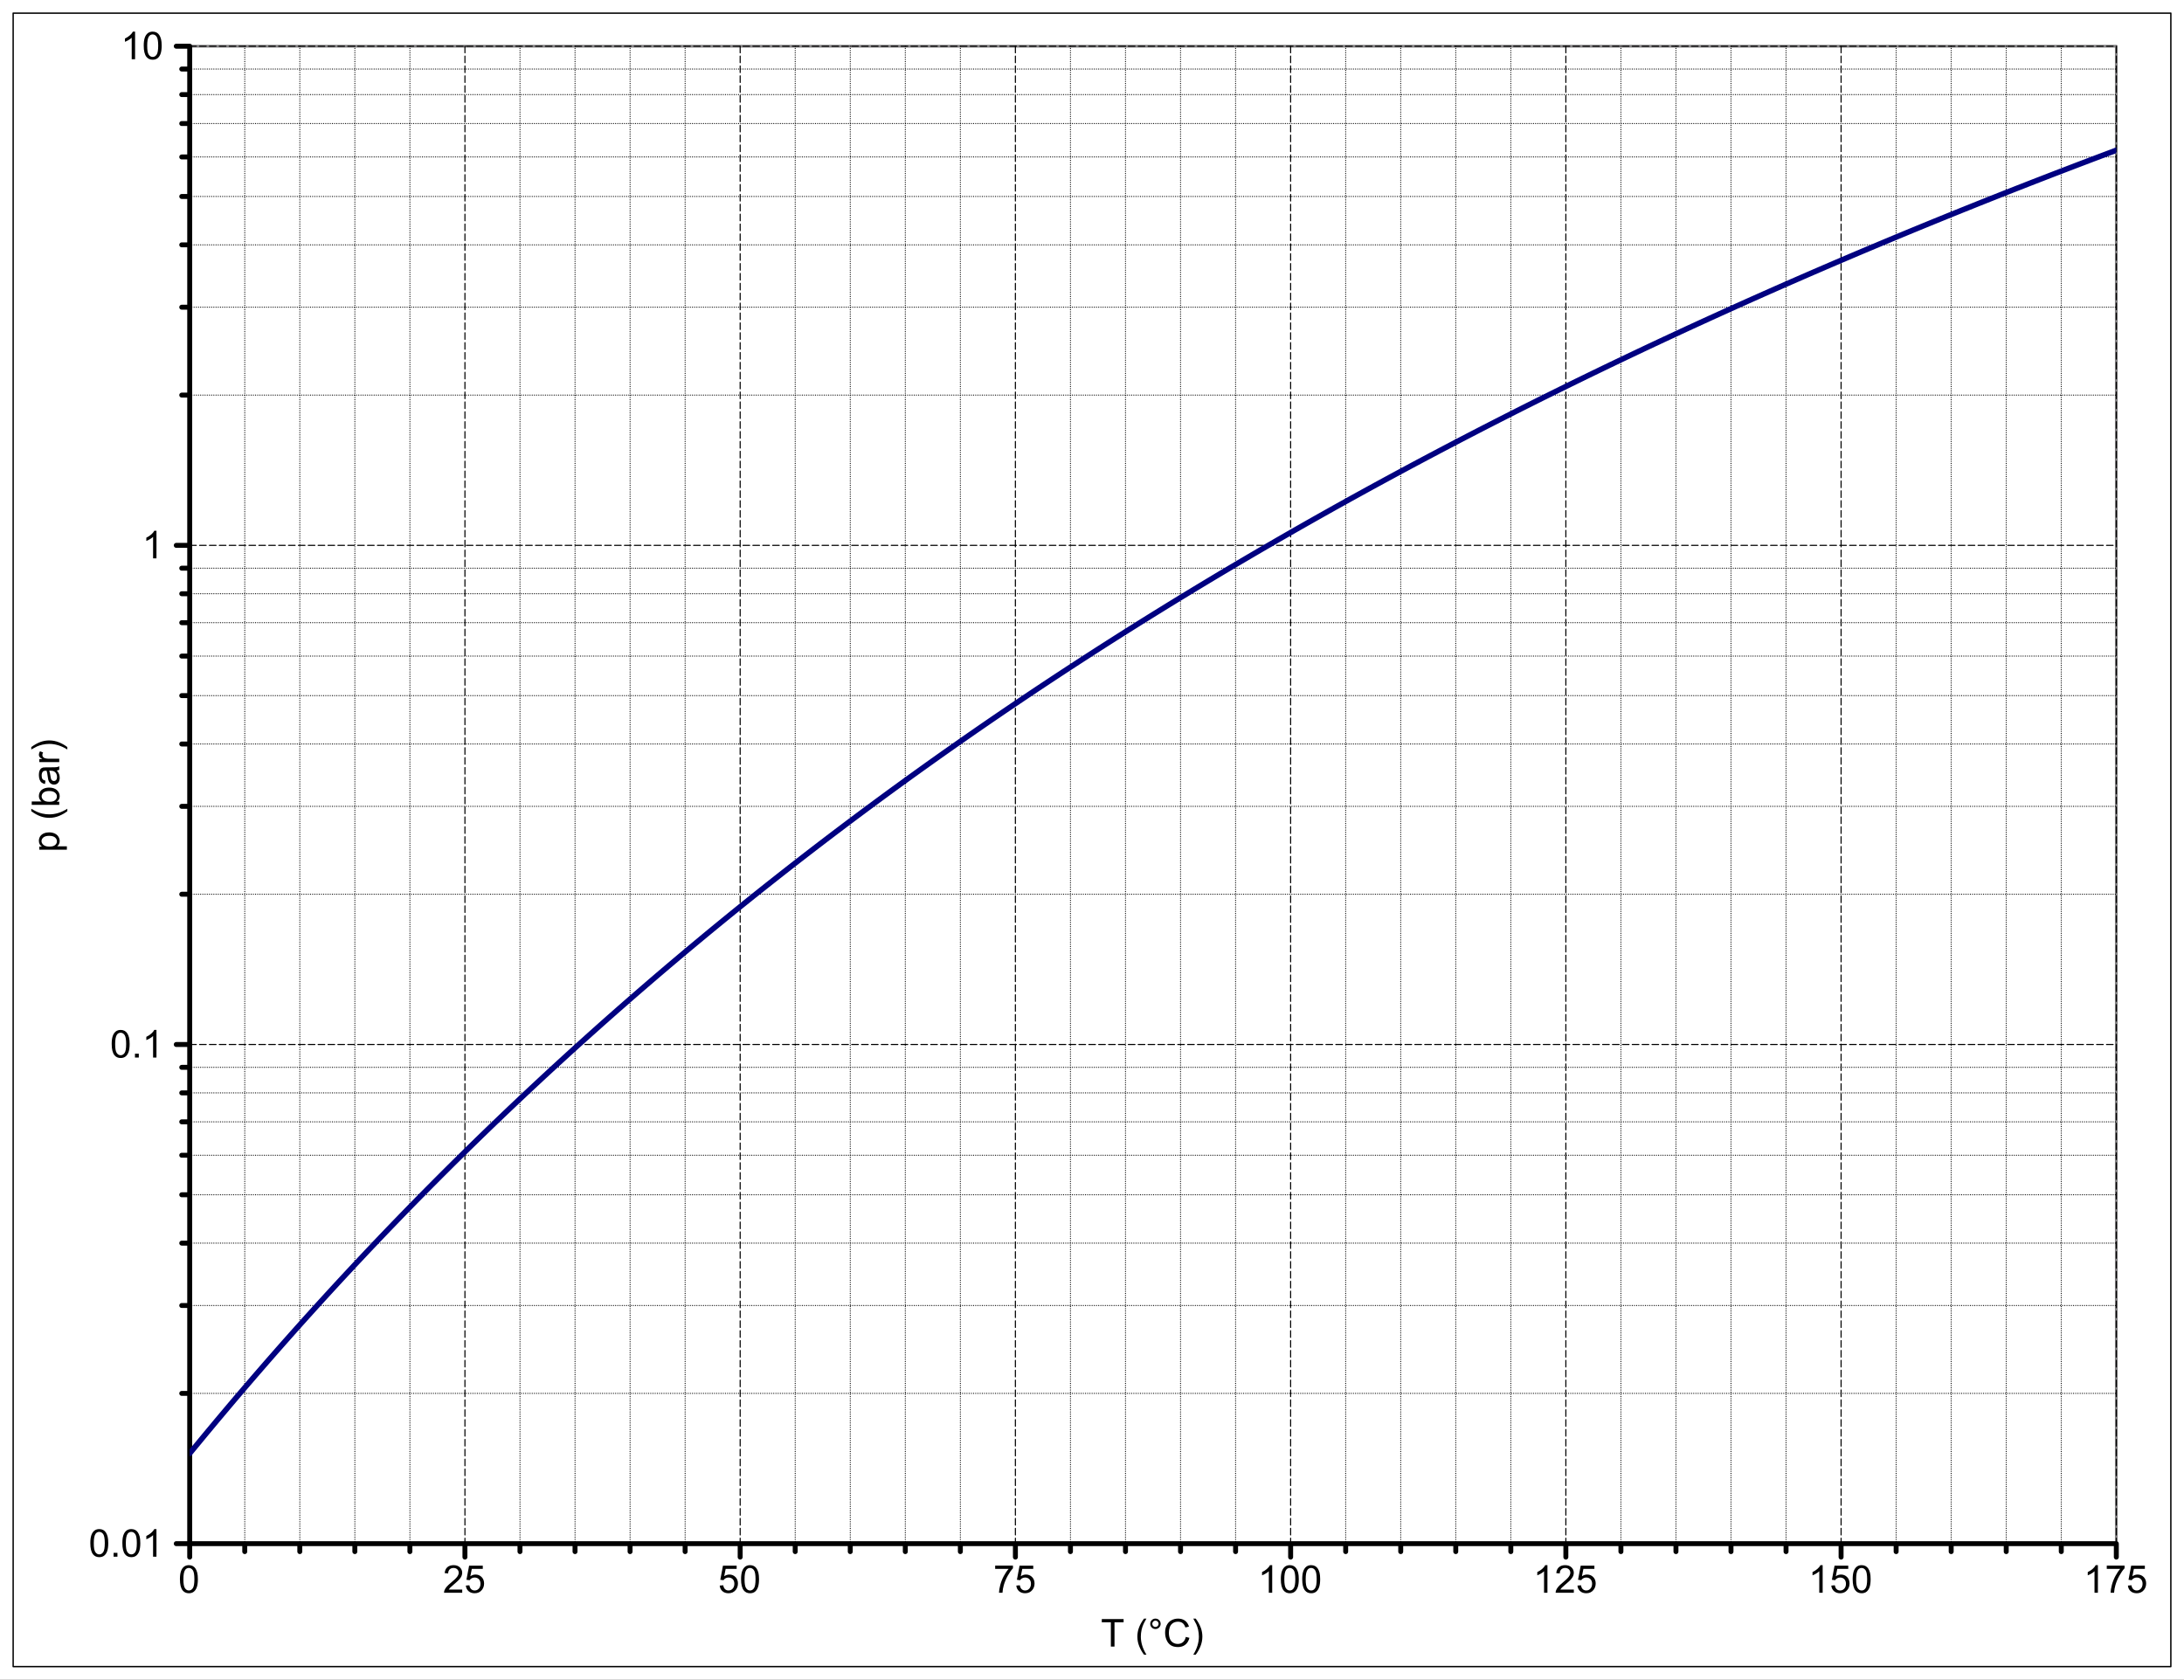 <?xml version="1.0" encoding="UTF-8"?>
<svg xmlns="http://www.w3.org/2000/svg" xmlns:xlink="http://www.w3.org/1999/xlink" width="795.75pt" height="612pt" viewBox="0 0 795.75 612" version="1.1">
<rect x="0" y="0" width="795.75" height="612" fill="#333333" stroke="none"/>
<defs>
<g>
<symbol overflow="visible" id="glyph0-0">
<path style="stroke:none;" d="M 1.75 0 L 1.75 -8.75 L 8.75 -8.75 L 8.75 0 Z M 1.969 -0.219 L 8.531 -0.219 L 8.531 -8.531 L 1.969 -8.531 Z M 1.969 -0.219 "/>
</symbol>
<symbol overflow="visible" id="glyph0-1">
<path style="stroke:none;" d="M 0.582 -4.941 C 0.578 -6.121 0.699 -7.074 0.945 -7.801 C 1.188 -8.52 1.551 -9.078 2.031 -9.473 C 2.512 -9.863 3.117 -10.059 3.848 -10.062 C 4.383 -10.059 4.855 -9.953 5.262 -9.738 C 5.668 -9.52 6 -9.207 6.266 -8.801 C 6.527 -8.391 6.738 -7.891 6.891 -7.309 C 7.039 -6.723 7.113 -5.934 7.117 -4.941 C 7.113 -3.762 6.992 -2.812 6.754 -2.094 C 6.508 -1.367 6.145 -0.809 5.668 -0.418 C 5.184 -0.023 4.578 0.168 3.848 0.172 C 2.879 0.168 2.121 -0.176 1.57 -0.867 C 0.91 -1.699 0.578 -3.055 0.582 -4.941 Z M 1.844 -4.941 C 1.84 -3.293 2.031 -2.199 2.422 -1.656 C 2.805 -1.109 3.281 -0.836 3.848 -0.84 C 4.41 -0.836 4.887 -1.109 5.273 -1.66 C 5.656 -2.203 5.848 -3.297 5.852 -4.941 C 5.848 -6.59 5.656 -7.688 5.273 -8.23 C 4.887 -8.77 4.406 -9.039 3.836 -9.043 C 3.27 -9.039 2.816 -8.801 2.48 -8.328 C 2.051 -7.711 1.84 -6.582 1.844 -4.941 Z M 1.844 -4.941 "/>
</symbol>
<symbol overflow="visible" id="glyph0-2">
<path style="stroke:none;" d="M 7.047 -1.184 L 7.047 0 L 0.422 0 C 0.414 -0.297 0.461 -0.582 0.566 -0.855 C 0.734 -1.305 1.004 -1.746 1.375 -2.188 C 1.746 -2.621 2.285 -3.129 2.988 -3.703 C 4.074 -4.598 4.809 -5.305 5.195 -5.828 C 5.574 -6.348 5.766 -6.84 5.77 -7.309 C 5.766 -7.793 5.59 -8.203 5.246 -8.539 C 4.895 -8.871 4.441 -9.039 3.883 -9.043 C 3.285 -9.039 2.812 -8.863 2.461 -8.508 C 2.105 -8.152 1.926 -7.66 1.922 -7.035 L 0.656 -7.164 C 0.742 -8.105 1.066 -8.824 1.633 -9.32 C 2.195 -9.812 2.953 -10.059 3.91 -10.062 C 4.867 -10.059 5.629 -9.793 6.191 -9.262 C 6.75 -8.727 7.031 -8.066 7.035 -7.281 C 7.031 -6.879 6.949 -6.484 6.789 -6.098 C 6.621 -5.707 6.348 -5.297 5.969 -4.871 C 5.586 -4.441 4.953 -3.855 4.074 -3.109 C 3.332 -2.488 2.859 -2.066 2.652 -1.848 C 2.438 -1.621 2.266 -1.402 2.133 -1.184 Z M 7.047 -1.184 "/>
</symbol>
<symbol overflow="visible" id="glyph0-3">
<path style="stroke:none;" d="M 0.582 -2.625 L 1.875 -2.734 C 1.969 -2.102 2.188 -1.629 2.539 -1.312 C 2.883 -0.996 3.305 -0.836 3.801 -0.84 C 4.391 -0.836 4.891 -1.059 5.305 -1.508 C 5.711 -1.953 5.918 -2.547 5.922 -3.289 C 5.918 -3.984 5.719 -4.539 5.328 -4.949 C 4.93 -5.352 4.414 -5.555 3.781 -5.559 C 3.383 -5.555 3.027 -5.465 2.707 -5.285 C 2.387 -5.105 2.133 -4.871 1.953 -4.586 L 0.801 -4.738 L 1.77 -9.883 L 6.754 -9.883 L 6.754 -8.711 L 2.754 -8.711 L 2.215 -6.016 C 2.816 -6.434 3.445 -6.645 4.109 -6.645 C 4.98 -6.645 5.719 -6.34 6.324 -5.734 C 6.922 -5.129 7.223 -4.352 7.227 -3.398 C 7.223 -2.492 6.961 -1.707 6.434 -1.047 C 5.789 -0.234 4.91 0.168 3.801 0.172 C 2.887 0.168 2.141 -0.082 1.566 -0.594 C 0.988 -1.102 0.66 -1.781 0.582 -2.625 Z M 0.582 -2.625 "/>
</symbol>
<symbol overflow="visible" id="glyph0-4">
<path style="stroke:none;" d="M 0.664 -8.711 L 0.664 -9.891 L 7.148 -9.891 L 7.148 -8.934 C 6.512 -8.25 5.879 -7.348 5.254 -6.227 C 4.625 -5.098 4.141 -3.941 3.801 -2.754 C 3.551 -1.914 3.395 -0.996 3.328 0 L 2.062 0 C 2.078 -0.789 2.23 -1.738 2.527 -2.855 C 2.82 -3.969 3.246 -5.047 3.801 -6.086 C 4.352 -7.121 4.941 -7.996 5.57 -8.711 Z M 0.664 -8.711 "/>
</symbol>
<symbol overflow="visible" id="glyph0-5">
<path style="stroke:none;" d="M 5.215 0 L 3.984 0 L 3.984 -7.84 C 3.688 -7.559 3.297 -7.273 2.816 -6.992 C 2.336 -6.707 1.906 -6.496 1.523 -6.359 L 1.523 -7.547 C 2.211 -7.867 2.812 -8.258 3.328 -8.723 C 3.844 -9.18 4.207 -9.625 4.422 -10.062 L 5.215 -10.062 Z M 5.215 0 "/>
</symbol>
<symbol overflow="visible" id="glyph0-6">
<path style="stroke:none;" d="M 3.629 0 L 3.629 -8.84 L 0.328 -8.84 L 0.328 -10.023 L 8.273 -10.023 L 8.273 -8.84 L 4.957 -8.84 L 4.957 0 Z M 3.629 0 "/>
</symbol>
<symbol overflow="visible" id="glyph0-7">
<path style="stroke:none;" d=""/>
</symbol>
<symbol overflow="visible" id="glyph0-8">
<path style="stroke:none;" d="M 3.273 2.945 C 2.594 2.086 2.02 1.086 1.551 -0.062 C 1.078 -1.207 0.844 -2.395 0.848 -3.629 C 0.844 -4.711 1.02 -5.75 1.375 -6.746 C 1.781 -7.895 2.414 -9.043 3.273 -10.191 L 4.156 -10.191 C 3.602 -9.238 3.238 -8.562 3.062 -8.164 C 2.781 -7.531 2.562 -6.875 2.406 -6.195 C 2.207 -5.336 2.109 -4.48 2.113 -3.625 C 2.109 -1.43 2.789 0.758 4.156 2.945 Z M 3.273 2.945 "/>
</symbol>
<symbol overflow="visible" id="glyph0-9">
<path style="stroke:none;" d="M 0.875 -8.297 C 0.871 -8.82 1.059 -9.266 1.43 -9.637 C 1.801 -10.004 2.246 -10.188 2.77 -10.191 C 3.297 -10.188 3.746 -10.004 4.113 -9.637 C 4.48 -9.266 4.664 -8.82 4.668 -8.297 C 4.664 -7.773 4.477 -7.324 4.109 -6.953 C 3.734 -6.582 3.289 -6.398 2.77 -6.398 C 2.246 -6.398 1.801 -6.582 1.43 -6.953 C 1.059 -7.32 0.871 -7.77 0.875 -8.297 Z M 1.621 -8.297 C 1.617 -7.977 1.73 -7.703 1.957 -7.48 C 2.184 -7.254 2.453 -7.141 2.773 -7.145 C 3.086 -7.141 3.355 -7.254 3.582 -7.48 C 3.805 -7.703 3.918 -7.977 3.922 -8.297 C 3.918 -8.617 3.805 -8.887 3.582 -9.113 C 3.355 -9.336 3.086 -9.449 2.773 -9.453 C 2.453 -9.449 2.184 -9.336 1.957 -9.113 C 1.73 -8.887 1.617 -8.617 1.621 -8.297 Z M 1.621 -8.297 "/>
</symbol>
<symbol overflow="visible" id="glyph0-10">
<path style="stroke:none;" d="M 8.23 -3.516 L 9.555 -3.18 C 9.277 -2.09 8.777 -1.258 8.055 -0.688 C 7.332 -0.113 6.449 0.168 5.406 0.172 C 4.324 0.168 3.445 -0.047 2.773 -0.488 C 2.094 -0.926 1.578 -1.562 1.227 -2.398 C 0.867 -3.227 0.691 -4.125 0.695 -5.086 C 0.691 -6.129 0.891 -7.039 1.293 -7.816 C 1.691 -8.594 2.258 -9.184 2.996 -9.586 C 3.73 -9.988 4.543 -10.188 5.43 -10.191 C 6.426 -10.188 7.27 -9.934 7.957 -9.426 C 8.641 -8.914 9.117 -8.195 9.387 -7.273 L 8.078 -6.965 C 7.844 -7.691 7.508 -8.223 7.066 -8.559 C 6.625 -8.891 6.066 -9.059 5.398 -9.059 C 4.625 -9.059 3.984 -8.871 3.469 -8.504 C 2.953 -8.129 2.59 -7.633 2.379 -7.016 C 2.168 -6.391 2.062 -5.75 2.062 -5.094 C 2.062 -4.234 2.184 -3.492 2.434 -2.859 C 2.68 -2.223 3.066 -1.746 3.594 -1.434 C 4.117 -1.117 4.688 -0.961 5.297 -0.965 C 6.039 -0.961 6.668 -1.176 7.184 -1.605 C 7.699 -2.035 8.047 -2.672 8.23 -3.516 Z M 8.23 -3.516 "/>
</symbol>
<symbol overflow="visible" id="glyph0-11">
<path style="stroke:none;" d="M 1.73 2.945 L 0.848 2.945 C 2.207 0.758 2.887 -1.43 2.891 -3.625 C 2.887 -4.477 2.789 -5.324 2.598 -6.172 C 2.441 -6.852 2.227 -7.508 1.949 -8.141 C 1.766 -8.547 1.398 -9.23 0.848 -10.191 L 1.73 -10.191 C 2.582 -9.043 3.215 -7.895 3.629 -6.746 C 3.977 -5.75 4.152 -4.711 4.156 -3.629 C 4.152 -2.395 3.918 -1.207 3.449 -0.062 C 2.977 1.086 2.402 2.086 1.73 2.945 Z M 1.73 2.945 "/>
</symbol>
<symbol overflow="visible" id="glyph0-12">
<path style="stroke:none;" d="M 1.273 0 L 1.273 -1.402 L 2.672 -1.402 L 2.672 0 Z M 1.273 0 "/>
</symbol>
<symbol overflow="visible" id="glyph1-0">
<path style="stroke:none;" d="M 0 -1.75 L -8.75 -1.75 L -8.75 -8.75 L 0 -8.75 Z M -0.219 -1.969 L -0.219 -8.531 L -8.531 -8.531 L -8.531 -1.969 Z M -0.219 -1.969 "/>
</symbol>
<symbol overflow="visible" id="glyph1-1">
<path style="stroke:none;" d="M 2.781 -0.922 L -7.258 -0.922 L -7.258 -2.043 L -6.316 -2.043 C -6.684 -2.305 -6.957 -2.602 -7.145 -2.938 C -7.324 -3.266 -7.418 -3.672 -7.422 -4.148 C -7.418 -4.766 -7.258 -5.312 -6.945 -5.789 C -6.625 -6.262 -6.176 -6.617 -5.594 -6.863 C -5.012 -7.102 -4.375 -7.223 -3.684 -7.227 C -2.938 -7.223 -2.27 -7.09 -1.676 -6.824 C -1.082 -6.555 -0.625 -6.168 -0.309 -5.664 C 0.008 -5.152 0.164 -4.617 0.164 -4.062 C 0.164 -3.648 0.078 -3.281 -0.094 -2.957 C -0.266 -2.629 -0.484 -2.359 -0.75 -2.152 L 2.781 -2.152 Z M -3.59 -2.039 C -2.652 -2.039 -1.961 -2.227 -1.516 -2.605 C -1.066 -2.98 -0.844 -3.438 -0.848 -3.977 C -0.844 -4.52 -1.074 -4.988 -1.539 -5.383 C -2 -5.77 -2.719 -5.965 -3.691 -5.969 C -4.613 -5.965 -5.305 -5.773 -5.77 -5.398 C -6.227 -5.016 -6.457 -4.562 -6.461 -4.031 C -6.457 -3.508 -6.211 -3.043 -5.727 -2.641 C -5.234 -2.238 -4.523 -2.039 -3.59 -2.039 Z M -3.59 -2.039 "/>
</symbol>
<symbol overflow="visible" id="glyph1-2">
<path style="stroke:none;" d=""/>
</symbol>
<symbol overflow="visible" id="glyph1-3">
<path style="stroke:none;" d="M 2.945 -3.273 C 2.086 -2.594 1.086 -2.02 -0.062 -1.551 C -1.207 -1.078 -2.395 -0.844 -3.629 -0.848 C -4.711 -0.844 -5.75 -1.02 -6.746 -1.375 C -7.895 -1.781 -9.043 -2.414 -10.191 -3.273 L -10.191 -4.156 C -9.238 -3.602 -8.562 -3.238 -8.164 -3.062 C -7.531 -2.781 -6.875 -2.562 -6.195 -2.406 C -5.336 -2.207 -4.48 -2.109 -3.625 -2.113 C -1.43 -2.109 0.758 -2.789 2.945 -4.156 Z M 2.945 -3.273 "/>
</symbol>
<symbol overflow="visible" id="glyph1-4">
<path style="stroke:none;" d="M 0 -2.059 L 0 -0.914 L -10.023 -0.914 L -10.023 -2.148 L -6.445 -2.148 C -7.094 -2.664 -7.418 -3.328 -7.422 -4.137 C -7.418 -4.582 -7.328 -5.004 -7.152 -5.402 C -6.969 -5.801 -6.715 -6.129 -6.395 -6.387 C -6.066 -6.645 -5.676 -6.844 -5.215 -6.992 C -4.754 -7.133 -4.262 -7.207 -3.738 -7.211 C -2.496 -7.207 -1.535 -6.898 -0.855 -6.289 C -0.176 -5.672 0.164 -4.934 0.164 -4.074 C 0.164 -3.215 -0.191 -2.543 -0.91 -2.059 Z M -3.684 -2.043 C -2.812 -2.039 -2.184 -2.156 -1.797 -2.398 C -1.16 -2.781 -0.844 -3.309 -0.848 -3.973 C -0.844 -4.508 -1.078 -4.969 -1.547 -5.363 C -2.016 -5.754 -2.711 -5.953 -3.637 -5.953 C -4.582 -5.953 -5.281 -5.766 -5.734 -5.391 C -6.184 -5.016 -6.41 -4.559 -6.414 -4.027 C -6.41 -3.484 -6.176 -3.02 -5.711 -2.629 C -5.242 -2.234 -4.566 -2.039 -3.684 -2.043 Z M -3.684 -2.043 "/>
</symbol>
<symbol overflow="visible" id="glyph1-5">
<path style="stroke:none;" d="M -0.895 -5.66 C -0.504 -5.203 -0.23 -4.762 -0.074 -4.344 C 0.086 -3.918 0.164 -3.469 0.164 -2.988 C 0.164 -2.188 -0.027 -1.574 -0.418 -1.148 C -0.805 -0.719 -1.305 -0.504 -1.914 -0.508 C -2.266 -0.504 -2.59 -0.586 -2.887 -0.75 C -3.18 -0.91 -3.414 -1.121 -3.594 -1.383 C -3.77 -1.645 -3.906 -1.938 -4 -2.27 C -4.059 -2.508 -4.121 -2.875 -4.184 -3.363 C -4.301 -4.355 -4.441 -5.086 -4.609 -5.559 C -4.773 -5.559 -4.879 -5.559 -4.93 -5.562 C -5.426 -5.559 -5.781 -5.445 -5.988 -5.215 C -6.266 -4.898 -6.402 -4.43 -6.406 -3.812 C -6.402 -3.23 -6.301 -2.805 -6.102 -2.531 C -5.895 -2.254 -5.535 -2.051 -5.023 -1.922 L -5.188 -0.719 C -5.699 -0.824 -6.117 -1.004 -6.434 -1.258 C -6.75 -1.504 -6.992 -1.867 -7.164 -2.344 C -7.332 -2.816 -7.418 -3.363 -7.422 -3.992 C -7.418 -4.609 -7.344 -5.113 -7.203 -5.504 C -7.055 -5.887 -6.871 -6.172 -6.652 -6.359 C -6.43 -6.539 -6.152 -6.668 -5.816 -6.742 C -5.605 -6.777 -5.227 -6.797 -4.684 -6.801 L -3.043 -6.801 C -1.895 -6.797 -1.172 -6.824 -0.871 -6.879 C -0.566 -6.934 -0.277 -7.035 0 -7.191 L 0 -5.906 C -0.254 -5.777 -0.551 -5.695 -0.895 -5.66 Z M -3.645 -5.559 C -3.461 -5.109 -3.305 -4.438 -3.18 -3.547 C -3.105 -3.039 -3.023 -2.684 -2.934 -2.473 C -2.84 -2.262 -2.707 -2.098 -2.531 -1.988 C -2.355 -1.871 -2.16 -1.816 -1.949 -1.82 C -1.617 -1.816 -1.344 -1.941 -1.129 -2.191 C -0.906 -2.438 -0.797 -2.801 -0.801 -3.281 C -0.797 -3.754 -0.898 -4.176 -1.109 -4.547 C -1.312 -4.914 -1.598 -5.184 -1.961 -5.359 C -2.238 -5.488 -2.648 -5.555 -3.191 -5.559 Z M -3.645 -5.559 "/>
</symbol>
<symbol overflow="visible" id="glyph1-6">
<path style="stroke:none;" d="M 0 -0.91 L -7.258 -0.91 L -7.258 -2.016 L -6.16 -2.016 C -6.668 -2.297 -7.008 -2.555 -7.176 -2.797 C -7.336 -3.031 -7.418 -3.297 -7.422 -3.59 C -7.418 -4 -7.285 -4.422 -7.027 -4.852 L -5.887 -4.43 C -6.062 -4.125 -6.152 -3.824 -6.152 -3.527 C -6.152 -3.258 -6.07 -3.016 -5.91 -2.801 C -5.746 -2.586 -5.52 -2.434 -5.234 -2.344 C -4.793 -2.207 -4.316 -2.137 -3.801 -2.141 L 0 -2.141 Z M 0 -0.91 "/>
</symbol>
<symbol overflow="visible" id="glyph1-7">
<path style="stroke:none;" d="M 2.945 -1.73 L 2.945 -0.848 C 0.758 -2.207 -1.43 -2.887 -3.625 -2.891 C -4.477 -2.887 -5.324 -2.789 -6.172 -2.598 C -6.852 -2.441 -7.508 -2.227 -8.141 -1.949 C -8.547 -1.766 -9.23 -1.398 -10.191 -0.848 L -10.191 -1.73 C -9.043 -2.582 -7.895 -3.215 -6.746 -3.629 C -5.75 -3.977 -4.711 -4.152 -3.629 -4.156 C -2.395 -4.152 -1.207 -3.918 -0.062 -3.449 C 1.086 -2.977 2.086 -2.402 2.945 -1.73 Z M 2.945 -1.73 "/>
</symbol>
</g>
<clipPath id="clip1">
  <path d="M 0 0 L 795.75 0 L 795.75 612 L 0 612 Z M 0 0 "/>
</clipPath>
<clipPath id="clip2">
  <path d="M 0 0 L 795.75 0 L 795.75 612 L 0 612 Z M 0 0 "/>
</clipPath>
<clipPath id="clip3">
  <path d="M 69.121 16.836 L 771.09 16.836 L 771.09 562.414 L 69.121 562.414 Z M 69.121 16.836 "/>
</clipPath>
</defs>
<g id="surface0">
<g clip-path="url(#clip1)" clip-rule="nonzero">
<path style=" stroke:none;fill-rule:nonzero;fill:rgb(100%,100%,100%);fill-opacity:1;" d="M 0 0 L 795.75 0 L 795.75 612 L 0 612 Z M 0 0 "/>
<path style="fill:none;stroke-width:0.5;stroke-linecap:round;stroke-linejoin:round;stroke:rgb(0%,0%,0%);stroke-opacity:1;stroke-miterlimit:10;" d="M 4.793 4.793 L 790.957 4.793 L 790.957 607.207 L 4.793 607.207 Z M 4.793 4.793 "/>
<path style="fill:none;stroke-width:1;stroke-linecap:round;stroke-linejoin:round;stroke:rgb(51.765%,50.98%,51.765%);stroke-opacity:1;stroke-miterlimit:10;" d="M 69.121 16.836 L 771.09 16.836 L 771.09 562.414 L 69.121 562.414 Z M 69.121 16.836 "/>
<path style="fill:none;stroke-width:0.4;stroke-linecap:round;stroke-linejoin:round;stroke:rgb(0%,0%,0%);stroke-opacity:1;stroke-dasharray:0,0.8;stroke-miterlimit:10;" d="M 69.121 507.668 L 771.09 507.668 M 69.121 475.645 L 771.09 475.645 M 69.121 452.922 L 771.09 452.922 M 69.121 435.301 L 771.09 435.301 M 69.121 420.898 L 771.09 420.898 M 69.121 408.727 L 771.09 408.727 M 69.121 398.18 L 771.09 398.18 M 69.121 388.875 L 771.09 388.875 M 69.121 325.809 L 771.09 325.809 M 69.121 293.785 L 771.09 293.785 M 69.121 271.066 L 771.09 271.066 M 69.121 253.441 L 771.09 253.441 M 69.121 239.039 L 771.09 239.039 M 69.121 226.867 L 771.09 226.867 M 69.121 216.32 L 771.09 216.32 M 69.121 207.016 L 771.09 207.016 M 69.121 143.949 L 771.09 143.949 M 69.121 111.926 L 771.09 111.926 M 69.121 89.207 L 771.09 89.207 M 69.121 71.582 L 771.09 71.582 M 69.121 57.184 L 771.09 57.184 M 69.121 45.008 L 771.09 45.008 M 69.121 34.461 L 771.09 34.461 M 69.121 25.156 L 771.09 25.156 "/>
<path style="fill:none;stroke-width:0.4;stroke-linecap:round;stroke-linejoin:round;stroke:rgb(0%,0%,0%);stroke-opacity:1;stroke-dasharray:0,0.8;stroke-miterlimit:10;" d="M 89.176 16.836 L 89.176 562.414 M 109.234 16.836 L 109.234 562.414 M 129.289 16.836 L 129.289 562.414 M 149.348 16.836 L 149.348 562.414 M 189.457 16.836 L 189.457 562.414 M 209.516 16.836 L 209.516 562.414 M 229.57 16.836 L 229.57 562.414 M 249.629 16.836 L 249.629 562.414 M 289.738 16.836 L 289.738 562.414 M 309.797 16.836 L 309.797 562.414 M 329.852 16.836 L 329.852 562.414 M 349.91 16.836 L 349.91 562.414 M 390.023 16.836 L 390.023 562.414 M 410.078 16.836 L 410.078 562.414 M 430.133 16.836 L 430.133 562.414 M 450.191 16.836 L 450.191 562.414 M 490.305 16.836 L 490.305 562.414 M 510.359 16.836 L 510.359 562.414 M 530.414 16.836 L 530.414 562.414 M 550.473 16.836 L 550.473 562.414 M 590.586 16.836 L 590.586 562.414 M 610.641 16.836 L 610.641 562.414 M 630.695 16.836 L 630.695 562.414 M 650.754 16.836 L 650.754 562.414 M 690.867 16.836 L 690.867 562.414 M 710.922 16.836 L 710.922 562.414 M 730.98 16.836 L 730.98 562.414 M 751.035 16.836 L 751.035 562.414 "/>
<path style="fill:none;stroke-width:0.4;stroke-linecap:round;stroke-linejoin:round;stroke:rgb(0%,0%,0%);stroke-opacity:1;stroke-dasharray:2.4,1.2;stroke-miterlimit:10;" d="M 69.121 562.414 L 771.09 562.414 M 69.121 380.555 L 771.09 380.555 M 69.121 198.695 L 771.09 198.695 M 69.121 16.836 L 771.09 16.836 "/>
<path style="fill:none;stroke-width:0.4;stroke-linecap:round;stroke-linejoin:round;stroke:rgb(0%,0%,0%);stroke-opacity:1;stroke-dasharray:2.4,1.2;stroke-miterlimit:10;" d="M 69.121 16.836 L 69.121 562.414 M 169.402 16.836 L 169.402 562.414 M 269.684 16.836 L 269.684 562.414 M 369.965 16.836 L 369.965 562.414 M 470.246 16.836 L 470.246 562.414 M 570.527 16.836 L 570.527 562.414 M 670.809 16.836 L 670.809 562.414 M 771.09 16.836 L 771.09 562.414 "/>
<path style="fill:none;stroke-width:1.8;stroke-linecap:round;stroke-linejoin:round;stroke:rgb(0%,0%,0%);stroke-opacity:1;stroke-miterlimit:10;" d="M 69.121 562.414 L 771.09 562.414 M 69.121 567.312 L 69.121 562.414 M 89.176 565.312 L 89.176 562.414 M 109.234 565.312 L 109.234 562.414 M 129.289 565.312 L 129.289 562.414 M 149.348 565.312 L 149.348 562.414 M 169.402 567.312 L 169.402 562.414 M 189.457 565.312 L 189.457 562.414 M 209.516 565.312 L 209.516 562.414 M 229.57 565.312 L 229.57 562.414 M 249.629 565.312 L 249.629 562.414 M 269.684 567.312 L 269.684 562.414 M 289.738 565.312 L 289.738 562.414 M 309.797 565.312 L 309.797 562.414 M 329.852 565.312 L 329.852 562.414 M 349.91 565.312 L 349.91 562.414 M 369.965 567.312 L 369.965 562.414 M 390.023 565.312 L 390.023 562.414 M 410.078 565.312 L 410.078 562.414 M 430.133 565.312 L 430.133 562.414 M 450.191 565.312 L 450.191 562.414 M 470.246 567.312 L 470.246 562.414 M 490.305 565.312 L 490.305 562.414 M 510.359 565.312 L 510.359 562.414 M 530.414 565.312 L 530.414 562.414 M 550.473 565.312 L 550.473 562.414 M 570.527 567.312 L 570.527 562.414 M 590.586 565.312 L 590.586 562.414 M 610.641 565.312 L 610.641 562.414 M 630.695 565.312 L 630.695 562.414 M 650.754 565.312 L 650.754 562.414 M 670.809 567.312 L 670.809 562.414 M 690.867 565.312 L 690.867 562.414 M 710.922 565.312 L 710.922 562.414 M 730.98 565.312 L 730.98 562.414 M 751.035 565.312 L 751.035 562.414 M 771.09 567.312 L 771.09 562.414 "/>
<g style="fill:rgb(0%,0%,0%);fill-opacity:1;">
  <use xlink:href="#glyph0-1" x="64.977" y="580.312"/>
</g>
<g style="fill:rgb(0%,0%,0%);fill-opacity:1;">
  <use xlink:href="#glyph0-2" x="161.367" y="580.312"/>
  <use xlink:href="#glyph0-3" x="169.153" y="580.312"/>
</g>
<g style="fill:rgb(0%,0%,0%);fill-opacity:1;">
  <use xlink:href="#glyph0-3" x="261.648" y="580.312"/>
  <use xlink:href="#glyph0-1" x="269.435" y="580.312"/>
</g>
<g style="fill:rgb(0%,0%,0%);fill-opacity:1;">
  <use xlink:href="#glyph0-4" x="361.93" y="580.312"/>
  <use xlink:href="#glyph0-3" x="369.716" y="580.312"/>
</g>
<g style="fill:rgb(0%,0%,0%);fill-opacity:1;">
  <use xlink:href="#glyph0-5" x="458.316" y="580.312"/>
  <use xlink:href="#glyph0-1" x="466.103" y="580.312"/>
  <use xlink:href="#glyph0-1" x="473.889" y="580.312"/>
</g>
<g style="fill:rgb(0%,0%,0%);fill-opacity:1;">
  <use xlink:href="#glyph0-5" x="558.598" y="580.312"/>
  <use xlink:href="#glyph0-2" x="566.384" y="580.312"/>
  <use xlink:href="#glyph0-3" x="574.17" y="580.312"/>
</g>
<g style="fill:rgb(0%,0%,0%);fill-opacity:1;">
  <use xlink:href="#glyph0-5" x="658.879" y="580.312"/>
  <use xlink:href="#glyph0-3" x="666.665" y="580.312"/>
  <use xlink:href="#glyph0-1" x="674.451" y="580.312"/>
</g>
<g style="fill:rgb(0%,0%,0%);fill-opacity:1;">
  <use xlink:href="#glyph0-5" x="759.16" y="580.312"/>
  <use xlink:href="#glyph0-4" x="766.946" y="580.312"/>
  <use xlink:href="#glyph0-3" x="774.732" y="580.312"/>
</g>
<g style="fill:rgb(0%,0%,0%);fill-opacity:1;">
  <use xlink:href="#glyph0-6" x="401.117" y="599.914"/>
  <use xlink:href="#glyph0-7" x="409.669" y="599.914"/>
  <use xlink:href="#glyph0-8" x="413.559" y="599.914"/>
  <use xlink:href="#glyph0-9" x="418.221" y="599.914"/>
  <use xlink:href="#glyph0-10" x="423.819" y="599.914"/>
  <use xlink:href="#glyph0-11" x="433.93" y="599.914"/>
</g>
<path style="fill:none;stroke-width:1.8;stroke-linecap:round;stroke-linejoin:round;stroke:rgb(0%,0%,0%);stroke-opacity:1;stroke-miterlimit:10;" d="M 69.121 562.414 L 69.121 16.836 M 64.223 562.414 L 69.121 562.414 M 66.223 507.668 L 69.121 507.668 M 66.223 475.645 L 69.121 475.645 M 66.223 452.922 L 69.121 452.922 M 66.223 435.301 L 69.121 435.301 M 66.223 420.898 L 69.121 420.898 M 66.223 408.727 L 69.121 408.727 M 66.223 398.18 L 69.121 398.18 M 66.223 388.875 L 69.121 388.875 M 64.223 380.555 L 69.121 380.555 M 66.223 325.809 L 69.121 325.809 M 66.223 293.785 L 69.121 293.785 M 66.223 271.066 L 69.121 271.066 M 66.223 253.441 L 69.121 253.441 M 66.223 239.039 L 69.121 239.039 M 66.223 226.867 L 69.121 226.867 M 66.223 216.32 L 69.121 216.32 M 66.223 207.016 L 69.121 207.016 M 64.223 198.695 L 69.121 198.695 M 66.223 143.949 L 69.121 143.949 M 66.223 111.926 L 69.121 111.926 M 66.223 89.207 L 69.121 89.207 M 66.223 71.582 L 69.121 71.582 M 66.223 57.184 L 69.121 57.184 M 66.223 45.008 L 69.121 45.008 M 66.223 34.461 L 69.121 34.461 M 66.223 25.156 L 69.121 25.156 M 64.223 16.836 L 69.121 16.836 "/>
<g style="fill:rgb(0%,0%,0%);fill-opacity:1;">
  <use xlink:href="#glyph0-1" x="32.328" y="567.164"/>
  <use xlink:href="#glyph0-12" x="40.114" y="567.164"/>
  <use xlink:href="#glyph0-1" x="44.004" y="567.164"/>
  <use xlink:href="#glyph0-5" x="51.79" y="567.164"/>
</g>
<g style="fill:rgb(0%,0%,0%);fill-opacity:1;">
  <use xlink:href="#glyph0-1" x="40.117" y="385.305"/>
  <use xlink:href="#glyph0-12" x="47.903" y="385.305"/>
  <use xlink:href="#glyph0-5" x="51.793" y="385.305"/>
</g>
<g style="fill:rgb(0%,0%,0%);fill-opacity:1;">
  <use xlink:href="#glyph0-5" x="51.793" y="203.445"/>
</g>
<g style="fill:rgb(0%,0%,0%);fill-opacity:1;">
  <use xlink:href="#glyph0-5" x="44.004" y="21.586"/>
  <use xlink:href="#glyph0-1" x="51.79" y="21.586"/>
</g>
<g style="fill:rgb(0%,0%,0%);fill-opacity:1;">
  <use xlink:href="#glyph1-1" x="21.586" y="310.492"/>
  <use xlink:href="#glyph1-2" x="21.586" y="302.706"/>
  <use xlink:href="#glyph1-3" x="21.586" y="298.816"/>
  <use xlink:href="#glyph1-4" x="21.586" y="294.154"/>
  <use xlink:href="#glyph1-5" x="21.586" y="286.368"/>
  <use xlink:href="#glyph1-6" x="21.586" y="278.582"/>
  <use xlink:href="#glyph1-7" x="21.586" y="273.92"/>
</g>
</g>
<g clip-path="url(#clip2)" clip-rule="nonzero">
<g clip-path="url(#clip3)" clip-rule="nonzero">
<path style="fill:none;stroke-width:2;stroke-linecap:round;stroke-linejoin:round;stroke:rgb(0%,0%,50.196%);stroke-opacity:1;stroke-miterlimit:10;" d="M 69.121 529.543 C 69.789 528.727 70.457 527.91 71.125 527.098 C 71.797 526.285 72.465 525.473 73.133 524.664 C 73.801 523.855 74.469 523.047 75.137 522.238 C 75.805 521.434 76.477 520.629 77.145 519.828 C 77.812 519.027 78.48 518.227 79.148 517.426 C 79.816 516.629 80.484 515.832 81.156 515.039 C 81.824 514.242 82.492 513.449 83.16 512.66 C 83.828 511.867 84.496 511.078 85.164 510.289 C 85.836 509.504 86.504 508.719 87.172 507.934 C 87.84 507.148 88.508 506.367 89.176 505.586 C 89.844 504.805 90.516 504.027 91.184 503.25 C 91.852 502.473 92.52 501.695 93.188 500.922 C 93.855 500.148 94.527 499.379 95.195 498.609 C 95.863 497.836 96.531 497.07 97.199 496.301 C 97.867 495.535 98.535 494.77 99.207 494.008 C 99.875 493.246 100.543 492.484 101.211 491.723 C 101.879 490.965 102.547 490.203 103.215 489.449 C 103.887 488.691 104.555 487.938 105.223 487.184 C 105.891 486.43 106.559 485.68 107.227 484.93 C 107.895 484.18 108.566 483.43 109.234 482.684 C 109.902 481.938 110.57 481.195 111.238 480.449 C 111.906 479.707 112.574 478.965 113.246 478.227 C 113.914 477.484 114.582 476.746 115.25 476.012 C 115.918 475.273 116.586 474.539 117.258 473.805 C 117.926 473.07 118.594 472.34 119.262 471.609 C 119.93 470.879 120.598 470.148 121.266 469.422 C 121.938 468.695 122.605 467.969 123.273 467.246 C 123.941 466.523 124.609 465.801 125.277 465.078 C 125.945 464.355 126.617 463.637 127.285 462.922 C 127.953 462.203 128.621 461.484 129.289 460.77 C 129.957 460.055 130.625 459.344 131.297 458.633 C 131.965 457.922 132.633 457.211 133.301 456.5 C 133.969 455.793 134.637 455.086 135.305 454.379 C 135.977 453.676 136.645 452.969 137.312 452.27 C 137.98 451.566 138.648 450.863 139.316 450.164 C 139.988 449.465 140.656 448.766 141.324 448.07 C 141.992 447.375 142.66 446.68 143.328 445.984 C 143.996 445.293 144.668 444.602 145.336 443.91 C 146.004 443.219 146.672 442.527 147.34 441.84 C 148.008 441.152 148.676 440.469 149.348 439.781 C 150.016 439.098 150.684 438.414 151.352 437.73 C 152.02 437.051 152.688 436.371 153.355 435.691 C 154.027 435.012 154.695 434.332 155.363 433.656 C 156.031 432.98 156.699 432.305 157.367 431.633 C 158.035 430.961 158.707 430.289 159.375 429.617 C 160.043 428.945 160.711 428.277 161.379 427.609 C 162.047 426.941 162.719 426.273 163.387 425.609 C 164.055 424.945 164.723 424.281 165.391 423.617 C 166.059 422.957 166.727 422.297 167.398 421.637 C 168.066 420.977 168.734 420.316 169.402 419.66 C 170.07 419.004 170.738 418.348 171.406 417.695 C 172.078 417.039 172.746 416.387 173.414 415.738 C 174.082 415.086 174.75 414.434 175.418 413.785 C 176.086 413.137 176.758 412.488 177.426 411.844 C 178.094 411.199 178.762 410.555 179.43 409.91 C 180.098 409.266 180.766 408.625 181.438 407.984 C 182.105 407.344 182.773 406.703 183.441 406.062 C 184.109 405.426 184.777 404.789 185.449 404.152 C 186.117 403.52 186.785 402.883 187.453 402.25 C 188.121 401.617 188.789 400.984 189.457 400.355 C 190.129 399.723 190.797 399.094 191.465 398.469 C 192.133 397.84 192.801 397.211 193.469 396.586 C 194.137 395.961 194.809 395.336 195.477 394.715 C 196.145 394.09 196.812 393.469 197.48 392.848 C 198.148 392.23 198.816 391.609 199.488 390.992 C 200.156 390.375 200.824 389.758 201.492 389.141 C 202.16 388.527 202.828 387.91 203.496 387.301 C 204.168 386.688 204.836 386.074 205.504 385.465 C 206.172 384.852 206.84 384.242 207.508 383.637 C 208.18 383.027 208.848 382.422 209.516 381.816 C 210.184 381.207 210.852 380.605 211.52 380 C 212.188 379.398 212.859 378.797 213.527 378.195 C 214.195 377.594 214.863 376.992 215.531 376.395 C 216.199 375.797 216.867 375.199 217.539 374.602 C 218.207 374.008 218.875 373.41 219.543 372.816 C 220.211 372.223 220.879 371.633 221.547 371.039 C 222.219 370.449 222.887 369.859 223.555 369.27 C 224.223 368.68 224.891 368.09 225.559 367.504 C 226.227 366.918 226.898 366.332 227.566 365.746 C 228.234 365.16 228.902 364.578 229.57 363.996 C 230.238 363.414 230.91 362.832 231.578 362.254 C 232.246 361.672 232.914 361.094 233.582 360.516 C 234.25 359.938 234.918 359.359 235.59 358.785 C 236.258 358.211 236.926 357.633 237.594 357.062 C 238.262 356.488 238.93 355.914 239.598 355.344 C 240.27 354.773 240.938 354.203 241.605 353.633 C 242.273 353.066 242.941 352.496 243.609 351.93 C 244.277 351.363 244.949 350.797 245.617 350.234 C 246.285 349.668 246.953 349.105 247.621 348.543 C 248.289 347.98 248.957 347.418 249.629 346.859 C 250.297 346.297 250.965 345.738 251.633 345.18 C 252.301 344.621 252.969 344.062 253.641 343.508 C 254.309 342.953 254.977 342.398 255.645 341.844 C 256.312 341.289 256.98 340.734 257.648 340.184 C 258.32 339.633 258.988 339.082 259.656 338.531 C 260.324 337.98 260.992 337.434 261.66 336.887 C 262.328 336.336 263 335.789 263.668 335.246 C 264.336 334.699 265.004 334.156 265.672 333.609 C 266.34 333.066 267.008 332.523 267.68 331.984 C 268.348 331.441 269.016 330.902 269.684 330.359 C 270.352 329.82 271.02 329.281 271.688 328.746 C 272.359 328.207 273.027 327.672 273.695 327.137 C 274.363 326.602 275.031 326.066 275.699 325.531 C 276.371 325 277.039 324.465 277.707 323.934 C 278.375 323.402 279.043 322.871 279.711 322.344 C 280.379 321.812 281.051 321.285 281.719 320.758 C 282.387 320.23 283.055 319.703 283.723 319.176 C 284.391 318.652 285.059 318.125 285.73 317.602 C 286.398 317.078 287.066 316.555 287.734 316.035 C 288.402 315.512 289.07 314.992 289.738 314.473 C 290.41 313.953 291.078 313.434 291.746 312.914 C 292.414 312.395 293.082 311.879 293.75 311.363 C 294.418 310.848 295.09 310.332 295.758 309.816 C 296.426 309.305 297.094 308.789 297.762 308.277 C 298.43 307.766 299.102 307.254 299.77 306.742 C 300.438 306.234 301.105 305.723 301.773 305.215 C 302.441 304.707 303.109 304.199 303.781 303.691 C 304.449 303.184 305.117 302.68 305.785 302.176 C 306.453 301.668 307.121 301.164 307.789 300.66 C 308.461 300.16 309.129 299.656 309.797 299.156 C 310.465 298.652 311.133 298.152 311.801 297.652 C 312.469 297.156 313.141 296.656 313.809 296.156 C 314.477 295.66 315.145 295.164 315.812 294.668 C 316.48 294.172 317.148 293.676 317.82 293.184 C 318.488 292.688 319.156 292.195 319.824 291.703 C 320.492 291.211 321.16 290.719 321.832 290.227 C 322.5 289.738 323.168 289.246 323.836 288.758 C 324.504 288.27 325.172 287.781 325.84 287.293 C 326.512 286.809 327.18 286.32 327.848 285.836 C 328.516 285.352 329.184 284.867 329.852 284.383 C 330.52 283.898 331.191 283.414 331.859 282.934 C 332.527 282.453 333.195 281.969 333.863 281.492 C 334.531 281.012 335.199 280.531 335.871 280.051 C 336.539 279.574 337.207 279.094 337.875 278.617 C 338.543 278.141 339.211 277.664 339.879 277.191 C 340.551 276.715 341.219 276.242 341.887 275.766 C 342.555 275.293 343.223 274.82 343.891 274.348 C 344.562 273.879 345.23 273.406 345.898 272.938 C 346.566 272.465 347.234 271.996 347.902 271.527 C 348.57 271.059 349.242 270.59 349.91 270.125 C 350.578 269.656 351.246 269.191 351.914 268.727 C 352.582 268.262 353.25 267.797 353.922 267.332 C 354.59 266.867 355.258 266.406 355.926 265.941 C 356.594 265.48 357.262 265.02 357.93 264.559 C 358.602 264.098 359.27 263.641 359.938 263.18 C 360.605 262.723 361.273 262.262 361.941 261.805 C 362.609 261.348 363.281 260.891 363.949 260.438 C 364.617 259.98 365.285 259.523 365.953 259.07 C 366.621 258.617 367.293 258.164 367.961 257.711 C 368.629 257.258 369.297 256.805 369.965 256.355 C 370.633 255.902 371.301 255.453 371.973 255.004 C 372.641 254.555 373.309 254.105 373.977 253.656 C 374.645 253.207 375.312 252.762 375.98 252.316 C 376.652 251.867 377.32 251.422 377.988 250.977 C 378.656 250.531 379.324 250.09 379.992 249.645 C 380.66 249.203 381.332 248.758 382 248.316 C 382.668 247.875 383.336 247.434 384.004 246.992 C 384.672 246.551 385.34 246.113 386.012 245.672 C 386.68 245.234 387.348 244.797 388.016 244.359 C 388.684 243.922 389.352 243.484 390.023 243.047 C 390.691 242.613 391.359 242.176 392.027 241.742 C 392.695 241.309 393.363 240.875 394.031 240.441 C 394.703 240.008 395.371 239.574 396.039 239.145 C 396.707 238.711 397.375 238.281 398.043 237.852 C 398.711 237.422 399.383 236.992 400.051 236.562 C 400.719 236.133 401.387 235.707 402.055 235.277 C 402.723 234.852 403.391 234.422 404.062 233.996 C 404.73 233.57 405.398 233.148 406.066 232.723 C 406.734 232.297 407.402 231.875 408.07 231.449 C 408.742 231.027 409.41 230.605 410.078 230.184 C 410.746 229.762 411.414 229.34 412.082 228.922 C 412.754 228.5 413.422 228.078 414.09 227.66 C 414.758 227.242 415.426 226.824 416.094 226.406 C 416.762 225.988 417.434 225.57 418.102 225.156 C 418.77 224.738 419.438 224.324 420.105 223.91 C 420.773 223.492 421.441 223.078 422.113 222.668 C 422.781 222.254 423.449 221.84 424.117 221.43 C 424.785 221.016 425.453 220.605 426.121 220.195 C 426.793 219.781 427.461 219.371 428.129 218.965 C 428.797 218.555 429.465 218.145 430.133 217.738 C 430.801 217.328 431.473 216.922 432.141 216.516 C 432.809 216.109 433.477 215.703 434.145 215.297 C 434.812 214.891 435.484 214.484 436.152 214.082 C 436.82 213.676 437.488 213.273 438.156 212.871 C 438.824 212.469 439.492 212.066 440.164 211.664 C 440.832 211.262 441.5 210.863 442.168 210.461 C 442.836 210.062 443.504 209.664 444.172 209.262 C 444.844 208.863 445.512 208.465 446.18 208.066 C 446.848 207.672 447.516 207.273 448.184 206.879 C 448.852 206.48 449.523 206.086 450.191 205.691 C 450.859 205.293 451.527 204.898 452.195 204.508 C 452.863 204.113 453.531 203.719 454.203 203.328 C 454.871 202.934 455.539 202.543 456.207 202.152 C 456.875 201.758 457.543 201.367 458.215 200.977 C 458.883 200.59 459.551 200.199 460.219 199.809 C 460.887 199.422 461.555 199.031 462.223 198.645 C 462.895 198.258 463.562 197.871 464.23 197.484 C 464.898 197.098 465.566 196.711 466.234 196.328 C 466.902 195.941 467.574 195.559 468.242 195.172 C 468.91 194.789 469.578 194.406 470.246 194.023 C 470.914 193.641 471.582 193.258 472.254 192.875 C 472.922 192.496 473.59 192.113 474.258 191.734 C 474.926 191.352 475.594 190.973 476.262 190.594 C 476.934 190.215 477.602 189.836 478.27 189.457 C 478.938 189.082 479.605 188.703 480.273 188.324 C 480.945 187.949 481.613 187.574 482.281 187.199 C 482.949 186.82 483.617 186.445 484.285 186.074 C 484.953 185.699 485.625 185.324 486.293 184.949 C 486.961 184.578 487.629 184.203 488.297 183.832 C 488.965 183.461 489.633 183.09 490.305 182.719 C 490.973 182.348 491.641 181.977 492.309 181.605 C 492.977 181.238 493.645 180.867 494.312 180.5 C 494.984 180.129 495.652 179.762 496.32 179.395 C 496.988 179.027 497.656 178.66 498.324 178.293 C 498.992 177.926 499.664 177.562 500.332 177.195 C 501 176.832 501.668 176.465 502.336 176.102 C 503.004 175.738 503.676 175.375 504.344 175.012 C 505.012 174.648 505.68 174.285 506.348 173.926 C 507.016 173.562 507.684 173.199 508.355 172.84 C 509.023 172.48 509.691 172.117 510.359 171.758 C 511.027 171.398 511.695 171.039 512.363 170.68 C 513.035 170.324 513.703 169.965 514.371 169.605 C 515.039 169.25 515.707 168.895 516.375 168.535 C 517.043 168.18 517.715 167.824 518.383 167.469 C 519.051 167.113 519.719 166.758 520.387 166.402 C 521.055 166.051 521.723 165.695 522.395 165.344 C 523.062 164.988 523.73 164.637 524.398 164.285 C 525.066 163.934 525.734 163.582 526.406 163.23 C 527.074 162.879 527.742 162.527 528.41 162.18 C 529.078 161.828 529.746 161.48 530.414 161.129 C 531.086 160.781 531.754 160.434 532.422 160.086 C 533.09 159.738 533.758 159.391 534.426 159.043 C 535.094 158.695 535.766 158.348 536.434 158.004 C 537.102 157.656 537.77 157.312 538.438 156.969 C 539.105 156.621 539.773 156.277 540.445 155.934 C 541.113 155.59 541.781 155.246 542.449 154.906 C 543.117 154.562 543.785 154.219 544.453 153.879 C 545.125 153.535 545.793 153.195 546.461 152.855 C 547.129 152.516 547.797 152.176 548.465 151.836 C 549.137 151.496 549.805 151.156 550.473 150.816 C 551.141 150.477 551.809 150.141 552.477 149.801 C 553.145 149.465 553.816 149.129 554.484 148.789 C 555.152 148.453 555.82 148.117 556.488 147.781 C 557.156 147.445 557.824 147.113 558.496 146.777 C 559.164 146.441 559.832 146.109 560.5 145.773 C 561.168 145.441 561.836 145.105 562.504 144.773 C 563.176 144.441 563.844 144.109 564.512 143.777 C 565.18 143.445 565.848 143.113 566.516 142.785 C 567.184 142.453 567.855 142.121 568.523 141.793 C 569.191 141.465 569.859 141.133 570.527 140.805 C 571.195 140.477 571.867 140.148 572.535 139.82 C 573.203 139.492 573.871 139.164 574.539 138.836 C 575.207 138.512 575.875 138.184 576.547 137.859 C 577.215 137.531 577.883 137.207 578.551 136.883 C 579.219 136.559 579.887 136.23 580.555 135.906 C 581.227 135.586 581.895 135.262 582.562 134.938 C 583.23 134.613 583.898 134.293 584.566 133.969 C 585.234 133.648 585.906 133.324 586.574 133.004 C 587.242 132.684 587.91 132.363 588.578 132.043 C 589.246 131.723 589.914 131.402 590.586 131.082 C 591.254 130.762 591.922 130.445 592.59 130.125 C 593.258 129.805 593.926 129.488 594.598 129.172 C 595.266 128.852 595.934 128.535 596.602 128.219 C 597.27 127.902 597.938 127.586 598.605 127.27 C 599.277 126.953 599.945 126.641 600.613 126.324 C 601.281 126.008 601.949 125.695 602.617 125.383 C 603.285 125.066 603.957 124.754 604.625 124.441 C 605.293 124.129 605.961 123.816 606.629 123.504 C 607.297 123.191 607.965 122.879 608.637 122.566 C 609.305 122.258 609.973 121.945 610.641 121.637 C 611.309 121.324 611.977 121.016 612.645 120.703 C 613.316 120.395 613.984 120.086 614.652 119.777 C 615.32 119.469 615.988 119.16 616.656 118.852 C 617.328 118.547 617.996 118.238 618.664 117.93 C 619.332 117.625 620 117.316 620.668 117.012 C 621.336 116.707 622.008 116.398 622.676 116.094 C 623.344 115.789 624.012 115.484 624.68 115.18 C 625.348 114.875 626.016 114.57 626.688 114.27 C 627.355 113.965 628.023 113.66 628.691 113.359 C 629.359 113.055 630.027 112.754 630.695 112.453 C 631.367 112.152 632.035 111.848 632.703 111.547 C 633.371 111.246 634.039 110.945 634.707 110.648 C 635.375 110.348 636.047 110.047 636.715 109.746 C 637.383 109.449 638.051 109.148 638.719 108.852 C 639.387 108.555 640.059 108.254 640.727 107.957 C 641.395 107.66 642.062 107.363 642.73 107.066 C 643.398 106.77 644.066 106.473 644.738 106.176 C 645.406 105.879 646.074 105.586 646.742 105.289 C 647.41 104.996 648.078 104.699 648.746 104.406 C 649.418 104.113 650.086 103.816 650.754 103.523 C 651.422 103.23 652.09 102.938 652.758 102.645 C 653.426 102.352 654.098 102.059 654.766 101.77 C 655.434 101.477 656.102 101.184 656.77 100.895 C 657.438 100.602 658.105 100.312 658.777 100.02 C 659.445 99.73 660.113 99.441 660.781 99.152 C 661.449 98.863 662.117 98.574 662.789 98.285 C 663.457 97.996 664.125 97.707 664.793 97.418 C 665.461 97.133 666.129 96.844 666.797 96.559 C 667.469 96.27 668.137 95.984 668.805 95.695 C 669.473 95.41 670.141 95.125 670.809 94.84 C 671.477 94.555 672.148 94.27 672.816 93.984 C 673.484 93.699 674.152 93.414 674.82 93.129 C 675.488 92.848 676.156 92.562 676.828 92.277 C 677.496 91.996 678.164 91.715 678.832 91.43 C 679.5 91.148 680.168 90.867 680.836 90.586 C 681.508 90.301 682.176 90.02 682.844 89.742 C 683.512 89.461 684.18 89.18 684.848 88.898 C 685.52 88.617 686.188 88.34 686.855 88.059 C 687.523 87.781 688.191 87.5 688.859 87.223 C 689.527 86.941 690.199 86.664 690.867 86.387 C 691.535 86.109 692.203 85.832 692.871 85.555 C 693.539 85.277 694.207 85 694.879 84.723 C 695.547 84.449 696.215 84.172 696.883 83.895 C 697.551 83.621 698.219 83.344 698.887 83.07 C 699.559 82.793 700.227 82.52 700.895 82.246 C 701.562 81.973 702.23 81.699 702.898 81.426 C 703.566 81.152 704.238 80.879 704.906 80.605 C 705.574 80.332 706.242 80.059 706.91 79.789 C 707.578 79.516 708.25 79.242 708.918 78.973 C 709.586 78.699 710.254 78.43 710.922 78.16 C 711.59 77.891 712.258 77.617 712.93 77.348 C 713.598 77.078 714.266 76.809 714.934 76.539 C 715.602 76.27 716.27 76.004 716.938 75.734 C 717.609 75.465 718.277 75.195 718.945 74.93 C 719.613 74.66 720.281 74.395 720.949 74.125 C 721.617 73.859 722.289 73.594 722.957 73.328 C 723.625 73.059 724.293 72.793 724.961 72.527 C 725.629 72.262 726.297 71.996 726.969 71.734 C 727.637 71.469 728.305 71.203 728.973 70.938 C 729.641 70.676 730.309 70.41 730.98 70.148 C 731.648 69.883 732.316 69.621 732.984 69.359 C 733.652 69.094 734.32 68.832 734.988 68.57 C 735.66 68.309 736.328 68.047 736.996 67.785 C 737.664 67.523 738.332 67.262 739 67 C 739.668 66.738 740.34 66.48 741.008 66.219 C 741.676 65.961 742.344 65.699 743.012 65.441 C 743.68 65.18 744.348 64.922 745.02 64.664 C 745.688 64.402 746.355 64.145 747.023 63.887 C 747.691 63.629 748.359 63.371 749.027 63.113 C 749.699 62.855 750.367 62.598 751.035 62.344 C 751.703 62.086 752.371 61.828 753.039 61.574 C 753.711 61.316 754.379 61.062 755.047 60.805 C 755.715 60.551 756.383 60.293 757.051 60.039 C 757.719 59.785 758.391 59.531 759.059 59.277 C 759.727 59.023 760.395 58.77 761.062 58.516 C 761.73 58.262 762.398 58.008 763.07 57.754 C 763.738 57.504 764.406 57.25 765.074 56.996 C 765.742 56.746 766.41 56.492 767.078 56.242 C 767.75 55.988 768.418 55.738 769.086 55.488 C 769.754 55.238 770.422 54.988 771.09 54.734 C 771.758 54.484 772.43 54.234 773.098 53.984 C 773.766 53.738 774.434 53.488 775.102 53.238 C 775.77 52.988 776.441 52.742 777.109 52.492 C 777.777 52.242 778.445 51.996 779.113 51.746 C 779.781 51.5 780.449 51.254 781.121 51.004 C 781.789 50.758 782.457 50.512 783.125 50.266 C 783.793 50.02 784.461 49.773 785.129 49.527 C 785.801 49.281 786.469 49.035 787.137 48.789 C 787.805 48.543 788.473 48.301 789.141 48.055 C 789.809 47.809 790.48 47.566 791.148 47.32 C 791.816 47.078 792.484 46.836 793.152 46.59 C 793.82 46.348 794.488 46.105 795.16 45.859 C 795.828 45.617 796.496 45.375 797.164 45.133 C 797.832 44.891 798.5 44.648 799.172 44.406 C 799.84 44.168 800.508 43.926 801.176 43.684 C 801.844 43.441 802.512 43.203 803.18 42.961 C 803.852 42.723 804.52 42.48 805.188 42.242 C 805.855 42.004 806.523 41.762 807.191 41.523 C 807.859 41.285 808.531 41.047 809.199 40.809 C 809.867 40.566 810.535 40.328 811.203 40.094 C 811.871 39.855 812.539 39.617 813.211 39.379 C 813.879 39.141 814.547 38.906 815.215 38.668 C 815.883 38.43 816.551 38.195 817.219 37.957 C 817.891 37.723 818.559 37.484 819.227 37.25 C 819.895 37.016 820.562 36.777 821.23 36.543 C 821.902 36.309 822.57 36.074 823.238 35.84 C 823.906 35.605 824.574 35.371 825.242 35.137 C 825.91 34.902 826.582 34.668 827.25 34.438 C 827.918 34.203 828.586 33.969 829.254 33.738 C 829.922 33.504 830.59 33.273 831.262 33.039 C 831.93 32.809 832.598 32.574 833.266 32.344 C 833.934 32.113 834.602 31.883 835.27 31.648 C 835.941 31.418 836.609 31.188 837.277 30.957 C 837.945 30.727 838.613 30.496 839.281 30.266 C 839.949 30.039 840.621 29.809 841.289 29.578 C 841.957 29.348 842.625 29.121 843.293 28.891 C 843.961 28.664 844.633 28.434 845.301 28.207 C 845.969 27.977 846.637 27.75 847.305 27.523 C 847.973 27.293 848.641 27.066 849.312 26.84 C 849.98 26.613 850.648 26.387 851.316 26.16 C 851.984 25.934 852.652 25.707 853.32 25.48 C 853.992 25.254 854.66 25.027 855.328 24.801 C 855.996 24.578 856.664 24.352 857.332 24.125 C 858 23.902 858.672 23.676 859.34 23.453 C 860.008 23.227 860.676 23.004 861.344 22.781 C 862.012 22.555 862.68 22.332 863.352 22.109 C 864.02 21.887 864.688 21.664 865.355 21.441 C 866.023 21.219 866.691 20.996 867.363 20.773 C 868.031 20.551 868.699 20.328 869.367 20.105 C 870.035 19.887 870.703 19.664 871.371 19.441 C 872.043 19.223 872.711 19 873.379 18.781 C 874.047 18.559 874.715 18.34 875.383 18.117 C 876.051 17.898 876.723 17.68 877.391 17.461 C 878.059 17.238 878.727 17.02 879.395 16.801 C 880.062 16.582 880.73 16.363 881.402 16.145 C 882.07 15.926 882.738 15.707 883.406 15.488 C 884.074 15.273 884.742 15.055 885.41 14.836 C 886.082 14.617 886.75 14.402 887.418 14.184 C 888.086 13.969 888.754 13.75 889.422 13.535 C 890.094 13.316 890.762 13.102 891.43 12.887 C 892.098 12.668 892.766 12.453 893.434 12.238 C 894.102 12.023 894.773 11.809 895.441 11.594 C 896.109 11.379 896.777 11.164 897.445 10.949 C 898.113 10.734 898.781 10.52 899.453 10.305 C 900.121 10.094 900.789 9.879 901.457 9.664 C 902.125 9.453 902.793 9.238 903.461 9.027 C 904.133 8.812 904.801 8.602 905.469 8.387 C 906.137 8.176 906.805 7.965 907.473 7.75 C 908.141 7.539 908.812 7.328 909.48 7.117 C 910.148 6.906 910.816 6.695 911.484 6.484 C 912.152 6.273 912.824 6.062 913.492 5.852 C 914.16 5.641 914.828 5.43 915.496 5.219 C 916.164 5.012 916.832 4.801 917.504 4.59 C 918.172 4.383 918.84 4.172 919.508 3.965 C 920.176 3.754 920.844 3.547 921.512 3.336 C 922.184 3.129 922.852 2.922 923.52 2.711 C 924.188 2.504 924.855 2.297 925.523 2.09 C 926.191 1.883 926.863 1.676 927.531 1.469 C 928.199 1.262 928.867 1.055 929.535 0.848 C 930.203 0.641 930.871 0.434 931.543 0.227 C 932.211 0.02 932.879 -0.184 933.547 -0.391 C 934.215 -0.594 934.883 -0.801 935.555 -1.008 C 936.223 -1.211 936.891 -1.418 937.559 -1.621 C 938.227 -1.824 938.895 -2.031 939.562 -2.234 C 940.234 -2.438 940.902 -2.641 941.57 -2.848 C 942.238 -3.051 942.906 -3.254 943.574 -3.457 C 944.242 -3.66 944.914 -3.863 945.582 -4.066 C 946.25 -4.27 946.918 -4.473 947.586 -4.672 C 948.254 -4.875 948.922 -5.078 949.594 -5.281 C 950.262 -5.48 950.93 -5.684 951.598 -5.883 C 952.266 -6.086 952.934 -6.285 953.602 -6.488 C 954.273 -6.688 954.941 -6.891 955.609 -7.09 C 956.277 -7.289 956.945 -7.492 957.613 -7.691 C 958.285 -7.891 958.953 -8.09 959.621 -8.289 C 960.289 -8.488 960.957 -8.688 961.625 -8.887 C 962.293 -9.086 962.965 -9.285 963.633 -9.484 C 964.301 -9.684 964.969 -9.883 965.637 -10.082 C 966.305 -10.277 966.973 -10.477 967.645 -10.676 C 968.312 -10.871 968.98 -11.07 969.648 -11.266 C 970.316 -11.465 970.984 -11.66 971.652 -11.859 C 972.324 -12.055 972.992 -12.25 973.66 -12.449 C 974.328 -12.645 974.996 -12.84 975.664 -13.035 C 976.332 -13.234 977.004 -13.43 977.672 -13.625 C 978.34 -13.82 979.008 -14.016 979.676 -14.211 C 980.344 -14.406 981.016 -14.602 981.684 -14.793 C 982.352 -14.988 983.02 -15.184 983.688 -15.379 C 984.355 -15.57 985.023 -15.766 985.695 -15.961 C 986.363 -16.152 987.031 -16.348 987.699 -16.539 C 988.367 -16.734 989.035 -16.926 989.703 -17.121 C 990.375 -17.312 991.043 -17.504 991.711 -17.699 C 992.379 -17.891 993.047 -18.082 993.715 -18.273 C 994.383 -18.465 995.055 -18.66 995.723 -18.852 C 996.391 -19.043 997.059 -19.234 997.727 -19.426 C 998.395 -19.617 999.062 -19.805 999.734 -19.996 C 1000.402 -20.188 1001.07 -20.379 1001.738 -20.57 C 1002.406 -20.758 1003.074 -20.949 1003.746 -21.141 C 1004.414 -21.328 1005.082 -21.52 1005.75 -21.707 C 1006.418 -21.898 1007.086 -22.086 1007.754 -22.277 C 1008.426 -22.465 1009.094 -22.656 1009.762 -22.844 C 1010.43 -23.031 1011.098 -23.219 1011.766 -23.41 "/>
</g>
</g>
</g>
</svg>
